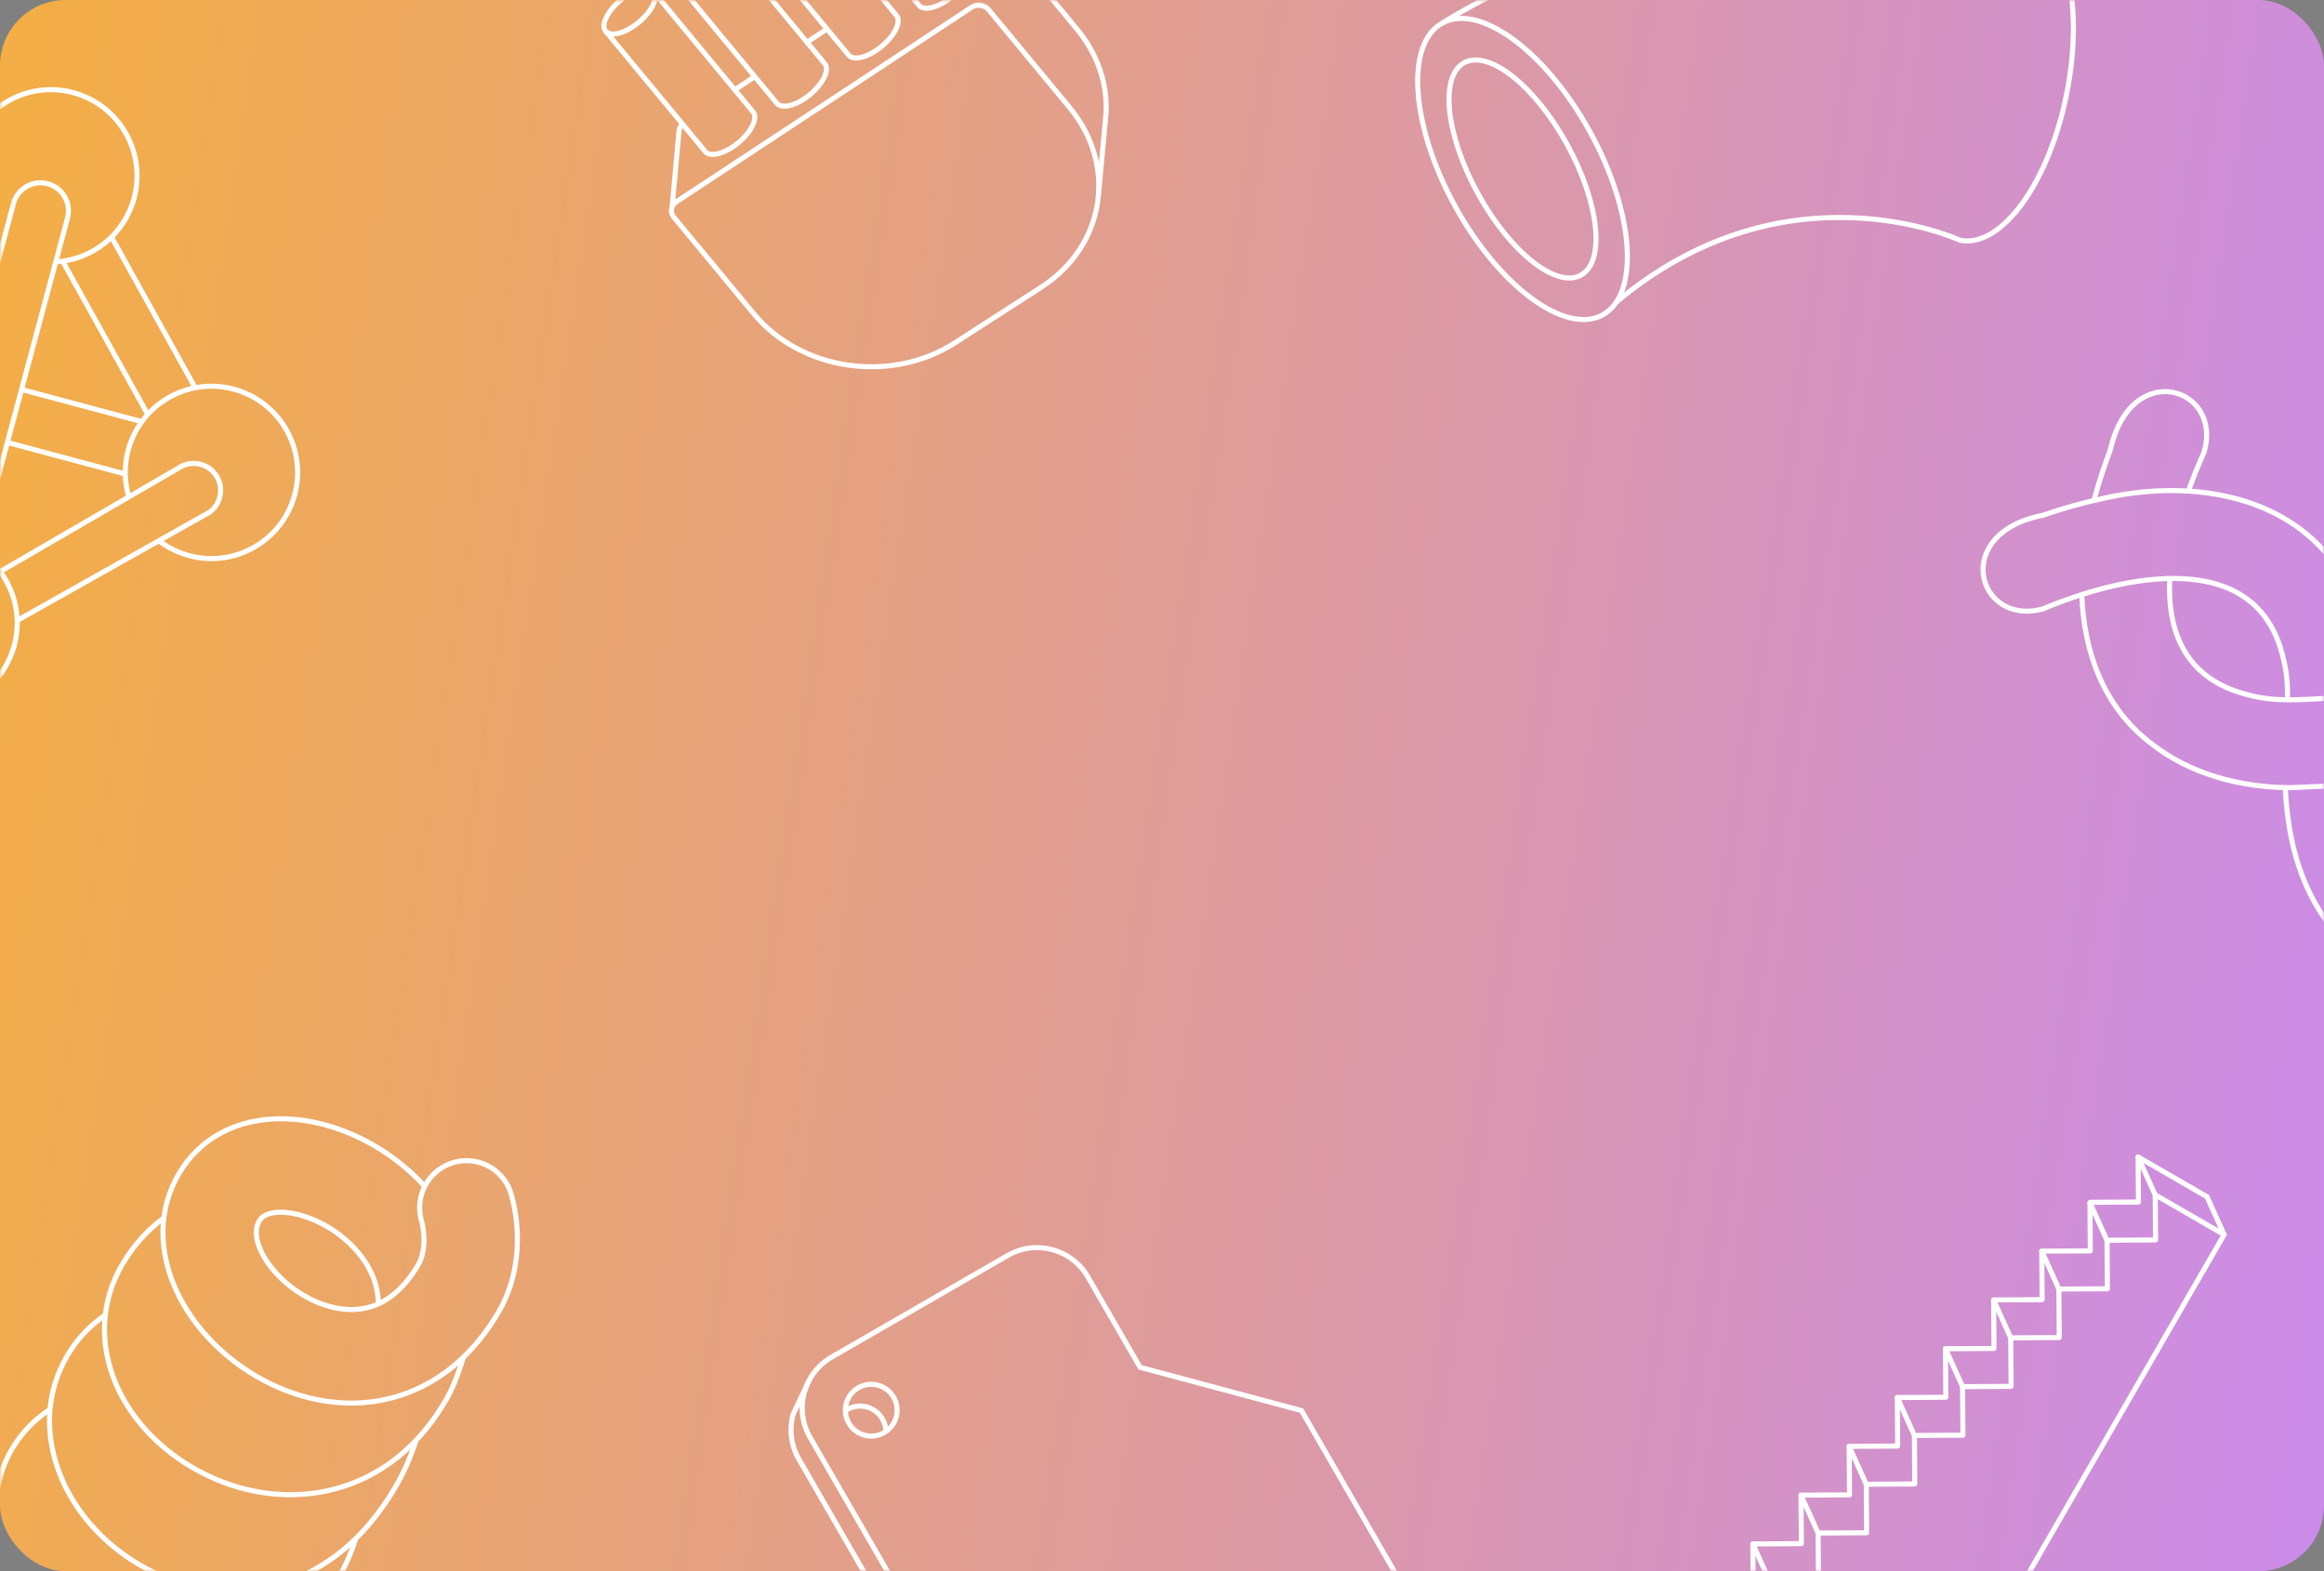<?xml version="1.0" encoding="UTF-8"?> <svg xmlns="http://www.w3.org/2000/svg" width="460" height="311" viewBox="0 0 460 311" fill="none"><rect x="0" y="0" width="460" height="311" fill="#808080" stroke="none"/> <g clip-path="url(#clip0_216_7393)"> <path d="M171.727 189.489C169.324 188.129 167.508 185.962 166.619 183.39C165.729 180.819 165.826 178.019 166.891 175.512C167.956 173.005 169.917 170.962 172.408 169.764C174.899 168.566 177.75 168.295 180.43 169.001C183.111 169.707 185.437 171.342 186.976 173.601C188.516 175.86 189.162 178.59 188.796 181.281C188.43 183.972 187.076 186.441 184.986 188.228C182.896 190.015 180.213 190.997 177.437 190.993C175.432 190.989 173.463 190.471 171.727 189.489V189.489ZM175.571 162.064L162.701 169.332C162.126 169.656 161.649 170.125 161.319 170.688C160.99 171.252 160.819 171.892 160.825 172.541V187.077C160.819 187.727 160.99 188.366 161.319 188.93C161.649 189.494 162.126 189.962 162.701 190.287L175.571 197.555C176.141 197.877 176.788 198.046 177.447 198.046C178.105 198.046 178.752 197.877 179.322 197.555L192.188 190.241C192.763 189.916 193.24 189.448 193.569 188.884C193.899 188.32 194.069 187.681 194.063 187.031V172.495C194.069 171.846 193.899 171.207 193.569 170.643C193.24 170.079 192.763 169.61 192.188 169.286L179.313 162.018C178.743 161.696 178.096 161.526 177.437 161.526C176.779 161.526 176.132 161.696 175.562 162.018" fill="#303642"></path> <path d="M317.591 179.787C317.59 177.57 318.261 175.402 319.52 173.559C320.779 171.715 322.569 170.278 324.663 169.429C326.757 168.58 329.061 168.358 331.284 168.79C333.508 169.223 335.55 170.29 337.153 171.858C338.756 173.425 339.847 175.422 340.289 177.597C340.731 179.771 340.504 182.025 339.636 184.073C338.768 186.121 337.299 187.871 335.413 189.102C333.528 190.333 331.312 190.99 329.045 190.989C327.541 190.989 326.052 190.699 324.662 190.136C323.272 189.573 322.009 188.748 320.946 187.708C319.882 186.667 319.039 185.433 318.463 184.073C317.887 182.714 317.591 181.258 317.591 179.787ZM321.595 163.522C320.935 163.52 320.286 163.689 319.714 164.011C319.142 164.333 318.667 164.797 318.336 165.356L310.905 177.948C310.576 178.505 310.402 179.138 310.402 179.782C310.402 180.426 310.576 181.058 310.905 181.616L318.336 194.203C318.667 194.762 319.142 195.226 319.714 195.548C320.286 195.87 320.935 196.039 321.595 196.037H336.458C337.122 196.043 337.776 195.876 338.353 195.554C338.929 195.232 339.408 194.766 339.74 194.203L347.172 181.616C347.501 181.058 347.674 180.426 347.674 179.782C347.674 179.138 347.501 178.505 347.172 177.948L339.736 165.356C339.404 164.794 338.925 164.328 338.348 164.005C337.771 163.683 337.118 163.516 336.453 163.522H321.595Z" fill="#303642"></path> <path d="M223.363 150.045C220.956 148.687 219.136 146.518 218.242 143.944C217.348 141.371 217.442 138.567 218.506 136.055C219.569 133.544 221.53 131.497 224.023 130.295C226.516 129.093 229.371 128.819 232.056 129.523C234.74 130.227 237.071 131.862 238.615 134.123C240.158 136.384 240.808 139.116 240.444 141.811C240.079 144.506 238.726 146.979 236.635 148.77C234.544 150.561 231.858 151.547 229.079 151.545C227.072 151.543 225.101 151.026 223.363 150.045V150.045ZM227.208 122.62L214.338 129.888C213.762 130.212 213.286 130.681 212.956 131.245C212.627 131.809 212.456 132.448 212.462 133.098V147.61C212.456 148.26 212.627 148.899 212.956 149.463C213.286 150.027 213.762 150.495 214.338 150.82L227.208 158.065C227.778 158.387 228.425 158.557 229.083 158.557C229.742 158.557 230.389 158.387 230.959 158.065L243.834 150.797C244.409 150.472 244.886 150.004 245.215 149.44C245.545 148.876 245.715 148.237 245.709 147.587V133.075C245.715 132.425 245.545 131.786 245.215 131.222C244.886 130.658 244.409 130.19 243.834 129.865L230.968 122.62C230.398 122.298 229.751 122.128 229.093 122.128C228.434 122.128 227.788 122.298 227.217 122.62" fill="#303642"></path> <path d="M145.619 163.944L136.008 185.362L126.344 163.944H115.603V195.592H122.031V169.263L131.971 191.282H139.383L149.328 169.263V195.592H156.408V163.944H145.619Z" fill="white"></path> <path d="M198.493 179.814C198.493 173.789 200.087 169.538 203.276 167.062C206.464 164.586 210.92 163.348 216.643 163.348C221.86 163.348 225.947 164.188 228.904 165.87C231.861 167.551 233.58 170.394 234.061 174.398H226.883C226.48 172.138 225.42 170.634 223.718 169.882C222.016 169.13 219.662 168.758 216.685 168.758C213.403 168.758 210.754 169.41 208.714 170.712C206.675 172.014 205.69 174.463 205.69 178.048V181.405C205.69 184.92 206.691 187.366 208.691 188.742C210.692 190.117 213.366 190.797 216.713 190.782C219.586 190.782 221.883 190.431 223.606 189.727C225.326 189.021 226.419 187.618 226.935 185.504H234.113C233.55 189.329 231.8 192.066 228.862 193.717C225.923 195.368 221.86 196.193 216.671 196.193C214.088 196.222 211.512 195.937 209 195.345C206.904 194.868 204.947 193.926 203.28 192.593C201.674 191.229 200.455 189.482 199.74 187.522C198.864 185.055 198.451 182.452 198.521 179.841" fill="white"></path> <path d="M238.146 163.976H270.366V195.625H263.239V169.616H245.277V195.625H238.146V163.976Z" fill="white"></path> <path d="M276.485 163.98H297.214C301.062 163.98 303.908 164.905 305.752 166.755C307.596 168.604 308.518 171.166 308.518 174.44C308.518 177.735 307.596 180.318 305.752 182.189C303.908 184.06 301.062 184.991 297.214 184.982H283.617V195.62H276.485V163.98ZM301.293 175.169V173.839C301.344 172.657 300.916 171.504 300.102 170.629C299.305 169.804 298.03 169.391 296.276 169.391H283.617V179.571H296.276C298.058 179.571 299.343 179.163 300.121 178.356C300.931 177.48 301.353 176.325 301.293 175.146" fill="white"></path> <path d="M381.211 163.976L371.6 185.394L361.936 163.976H351.199V195.625H357.623V169.295L367.567 191.31H374.975L384.915 169.295V195.625H392V163.976H381.211Z" fill="white"></path> <path d="M115.696 129.705H102.676V124.087H135.782V129.705H122.767V155.672H115.696V129.705Z" fill="white"></path> <path d="M140.045 124.087H147.176V136.803H151.673L164.346 124.087H172.786L157.707 139.219L173.625 155.704H164.524L151.612 142.429H147.176V155.672H140.045V124.087Z" fill="white"></path> <path d="M177.085 124.087H197.781C201.622 124.087 204.462 125.004 206.3 126.839C208.138 128.673 209.06 131.231 209.066 134.515C209.066 137.81 208.144 140.39 206.3 142.255C204.456 144.119 201.616 145.05 197.781 145.047H184.216V155.672H177.085V124.087ZM201.855 135.262V133.932C201.906 132.75 201.476 131.596 200.66 130.722C199.863 129.897 198.59 129.484 196.843 129.484H184.216V139.646H196.876C198.658 139.646 199.933 139.238 200.716 138.431C201.507 137.557 201.916 136.414 201.855 135.248V135.262Z" fill="white"></path> <path d="M277 132.593L258.133 155.672H250.5V124.087H257.617V147.152L276.442 124.087H284.085V155.672H277V132.593ZM257.43 114H263.188C263.253 115.375 263.62 116.329 264.289 116.861C264.958 117.393 265.98 117.662 267.356 117.668C268.731 117.668 269.753 117.4 270.422 116.865C271.093 116.329 271.463 115.375 271.524 114H277.282C277.222 116.47 276.388 118.346 274.778 119.63C273.168 120.914 270.694 121.556 267.356 121.556C264.046 121.556 261.579 120.922 259.957 119.653C258.335 118.385 257.492 116.5 257.43 114Z" fill="white"></path> <path d="M74.169 140.343C74.168 138.126 74.839 135.959 76.098 134.115C77.357 132.271 79.147 130.834 81.241 129.985C83.335 129.137 85.639 128.914 87.862 129.347C90.086 129.779 92.128 130.846 93.731 132.414C95.334 133.981 96.425 135.979 96.867 138.153C97.309 140.327 97.082 142.581 96.214 144.629C95.346 146.677 93.876 148.427 91.991 149.658C90.106 150.889 87.89 151.546 85.623 151.545C82.586 151.544 79.673 150.363 77.525 148.263C75.377 146.162 74.17 143.313 74.169 140.343V140.343ZM78.192 124.088C77.532 124.086 76.883 124.254 76.311 124.577C75.738 124.899 75.263 125.363 74.933 125.922L67.502 138.504C67.172 139.062 66.999 139.694 66.999 140.338C66.999 140.982 67.172 141.615 67.502 142.172L74.933 154.768C75.267 155.329 75.746 155.794 76.322 156.116C76.899 156.438 77.552 156.606 78.215 156.603H93.078C93.742 156.608 94.396 156.442 94.973 156.119C95.549 155.797 96.028 155.331 96.36 154.768L103.745 142.182C104.074 141.624 104.248 140.991 104.248 140.347C104.248 139.703 104.074 139.071 103.745 138.513L96.313 125.922C95.981 125.359 95.503 124.893 94.926 124.571C94.349 124.248 93.695 124.082 93.031 124.088H78.192Z" fill="#303642"></path> </g> <rect width="460" height="311" rx="13" fill="url(#paint0_linear_216_7393)"></rect> <mask id="mask0_216_7393" style="mask-type:alpha" maskUnits="userSpaceOnUse" x="0" y="0" width="460" height="311"> <path d="M0 13C0 5.82 5.82 0 13 0H447C454.18 0 460 5.82 460 13V298C460 305.18 454.18 311 447 311H13C5.82 311 0 305.18 0 298V13Z" fill="#D9D9D9"></path> </mask> <g mask="url(#mask0_216_7393)"> <path d="M188.312 -10.477L189.687 -11.385L193.747 -14.059C194.826 -14.771 196.361 -14.545 197.18 -13.555L213.193 5.796C217.357 10.828 219.215 16.704 218.925 22.404" stroke="white" stroke-miterlimit="10"></path> <path d="M159.341 8.609L160.918 7.573L163.692 5.744" stroke="white" stroke-miterlimit="10"></path> <path d="M145.059 18.02L146.53 17.049L149.403 15.16" stroke="white" stroke-miterlimit="10"></path> <path d="M134.387 25.852C134.478 25.3 134.8 24.781 135.341 24.427" stroke="white" stroke-miterlimit="10"></path> <path d="M126.414 4.428C129.029 2.263 130.341 -0.467 129.345 -1.672C128.348 -2.876 125.42 -2.098 122.805 0.066C120.189 2.231 118.877 4.961 119.874 6.165C120.87 7.37 123.798 6.592 126.414 4.428Z" stroke="white" stroke-miterlimit="10"></path> <path d="M119.875 6.165L139.594 29.995C140.59 31.199 143.517 30.422 146.134 28.257C148.75 26.092 150.061 23.362 149.065 22.158L129.346 -1.672" stroke="white" stroke-miterlimit="10"></path> <path d="M134.063 -3.377L153.782 20.453C154.779 21.657 157.706 20.88 160.322 18.715C162.939 16.549 164.25 13.82 163.253 12.616L143.534 -11.214" stroke="white" stroke-miterlimit="10"></path> <path d="M148.255 -12.915L167.974 10.915C168.97 12.119 171.897 11.342 174.514 9.177C177.13 7.012 178.441 4.282 177.445 3.078L157.726 -20.752" stroke="white" stroke-miterlimit="10"></path> <path d="M162.189 -22.764L181.908 1.066C182.905 2.27 185.832 1.493 188.448 -0.672C191.065 -2.837 192.376 -5.567 191.379 -6.771L171.66 -30.601" stroke="white" stroke-miterlimit="10"></path> <path d="M133.038 40.952L134.429 25.643" stroke="white" stroke-miterlimit="10"></path> <path d="M217.427 38.525L218.928 22.402" stroke="white" stroke-miterlimit="10"></path> <path d="M188.226 4.13L192.286 1.456C193.364 0.744 194.9 0.97 195.718 1.96L211.729 21.308C221.244 32.807 218.712 48.724 206.077 56.866L189.024 67.852C176.389 75.993 158.542 73.402 149.162 62.066L133.377 42.991C132.572 42.018 132.791 40.653 133.869 39.941L137.504 37.548L145.067 32.567L151.891 28.072L159.454 23.091L166.278 18.596L173.841 13.615L180.665 9.12L188.226 4.13Z" stroke="white" stroke-miterlimit="10"></path> <path d="M257.905 317.132C258.016 317.053 258.131 316.982 258.251 316.912C260.703 315.497 263.836 316.336 265.251 318.788C265.705 319.574 265.927 320.431 265.938 321.279M160.154 273.235L156.966 279.998C156.196 282.871 156.521 286.045 158.126 288.825L179.134 325.211L212.021 334.023L219.96 347.775C223.173 353.34 230.288 355.246 235.852 352.033L270.102 332.259C272.001 331.163 273.475 329.61 274.465 327.819L277.27 322.277M167.131 279.363C167.301 279.235 167.483 279.111 167.673 279.001C170.125 277.586 173.258 278.425 174.673 280.877C175.026 281.487 175.239 282.145 175.323 282.804C175.347 282.99 175.358 283.178 175.36 283.368M224.881 336.208C225.023 336.106 225.169 336.012 225.322 335.924C227.773 334.509 230.907 335.348 232.322 337.799C232.776 338.586 232.998 339.443 233.011 340.294" stroke="white" stroke-miterlimit="10"></path> <path d="M265.59 321.479C263.139 322.894 260.006 322.055 258.591 319.604C257.175 317.152 258.015 314.019 260.466 312.604C262.917 311.189 266.051 312.028 267.466 314.479C268.877 316.933 268.038 320.066 265.59 321.479ZM225.658 270.639L215.34 252.768C212.127 247.204 205.012 245.297 199.448 248.51L164.602 268.628C159.037 271.841 157.131 278.956 160.343 284.521L181.351 320.907L214.237 329.719L222.177 343.471C225.39 349.035 232.505 350.942 238.069 347.729L272.319 327.955C277.884 324.742 279.79 317.627 276.577 312.063L257.604 279.199L225.658 270.639ZM175.012 283.568C172.561 284.983 169.428 284.144 168.013 281.693C166.597 279.241 167.437 276.108 169.888 274.693C172.339 273.278 175.473 274.117 176.888 276.568C178.299 279.022 177.46 282.155 175.012 283.568ZM232.665 340.489C230.214 341.904 227.08 341.064 225.665 338.613C224.25 336.162 225.09 333.029 227.541 331.614C229.992 330.198 233.125 331.038 234.54 333.489C235.952 335.942 235.112 339.076 232.665 340.489Z" stroke="white" stroke-miterlimit="10"></path> <path d="M4.27 77.092L27.814 83.4" stroke="white" stroke-miterlimit="10"></path> <path d="M1.332 87.545L25 93.887" stroke="white" stroke-miterlimit="10"></path> <path d="M38.499 76.506L22.028 46.833" stroke="white" stroke-miterlimit="10"></path> <path d="M29.293 82.111L12.379 51.663" stroke="white" stroke-miterlimit="10"></path> <path d="M25.5 98.354C24.631 95.434 24.535 92.249 25.381 89.093C27.819 79.993 37.169 74.595 46.269 77.033C55.368 79.471 60.766 88.822 58.328 97.921C55.89 107.02 46.54 112.419 37.44 109.98C35.213 109.384 33.208 108.374 31.484 107.054" stroke="white" stroke-miterlimit="10"></path> <path d="M0.374 48.842C-5.391 44.859 -8.323 37.546 -6.405 30.39C-3.967 21.291 5.383 15.892 14.482 18.331C23.582 20.769 28.98 30.119 26.542 39.218C24.588 46.512 18.185 51.43 11.036 51.836" stroke="white" stroke-miterlimit="10"></path> <path d="M-15.026 106.316L2.667 40.284" stroke="white" stroke-miterlimit="10"></path> <path d="M-4.292 109.049L13.365 43.149" stroke="white" stroke-miterlimit="10"></path> <path d="M0.151 113.069L36.235 92.123" stroke="white" stroke-miterlimit="10"></path> <path d="M3.611 122.702L41.471 101.384" stroke="white" stroke-miterlimit="10"></path> <path d="M41.002 101.69C43.556 100.216 44.431 96.951 42.956 94.397C41.482 91.843 38.217 90.968 35.663 92.442" stroke="white" stroke-miterlimit="10"></path> <path d="M2.668 40.283C3.459 37.33 6.494 35.578 9.446 36.369C12.399 37.161 14.151 40.195 13.36 43.148" stroke="white" stroke-miterlimit="10"></path> <path d="M-18.062 139.789C-8.963 142.226 0.388 136.827 2.826 127.729C5.264 118.631 -0.135 109.279 -9.233 106.841C-18.331 104.404 -27.683 109.803 -30.121 118.901C-32.559 127.999 -27.16 137.351 -18.062 139.789Z" stroke="white" stroke-miterlimit="10"></path> <path d="M82.318 285.125C81.337 288.345 79.935 291.513 78.121 294.575C70.27 307.826 60.343 312.478 53.4 314.051C44.77 316.004 35.554 314.435 27.451 309.634C20.46 305.491 15.014 299.383 12.119 292.439C8.685 284.21 9.032 275.583 13.348 268.299" stroke="white" stroke-miterlimit="10"></path> <path d="M24.26 250.19C26.446 246.502 29.195 243.446 32.365 241.123" stroke="white" stroke-miterlimit="10"></path> <path d="M91.731 268.646C90.852 271.402 89.863 274.444 88.097 277.426" stroke="white" stroke-miterlimit="10"></path> <path d="M35.456 232.248C39.358 225.662 46.066 221.831 54.341 221.47C60.835 221.187 67.939 223.123 74.354 226.924C78.051 229.115 81.33 231.792 84.074 234.831" stroke="white" stroke-miterlimit="10"></path> <path d="M74.895 258.092C74.886 256.452 74.596 254.847 74.034 253.279C72.577 249.241 69.249 245.443 64.901 242.866C59.264 239.527 52.925 238.957 51.331 241.647" stroke="white" stroke-miterlimit="10"></path> <path d="M70.418 304.538C69.51 307.443 68.236 310.305 66.592 313.079C59.29 325.403 49.299 329.283 42.198 330.369C33.824 331.65 24.803 329.742 16.8 325.001C10.144 321.057 4.848 315.508 1.888 309.374C-1.837 301.646 -1.66 293.617 2.397 286.77" stroke="white" stroke-miterlimit="10"></path> <path d="M13.341 268.298C15.317 264.963 17.892 262.251 20.931 260.25" stroke="white" stroke-miterlimit="10"></path> <path d="M59.868 321.65C58.965 324.91 57.589 328.124 55.749 331.229C46.971 346.045 31.381 351.214 15.056 344.728C0.751 339.045 -12.737 324.363 -9.585 310.571C-8.588 306.203 -4.671 303.26 -0.371 303.343M2.4 286.765C4.347 283.478 6.947 280.895 9.894 278.959" stroke="white" stroke-miterlimit="10"></path> <path d="M88.093 277.423C80.695 289.911 70.694 294.047 63.607 295.32C55.021 296.858 45.874 295.091 37.846 290.334C31 286.278 25.699 280.427 22.921 273.858C19.561 265.923 19.951 257.465 24.264 250.185" stroke="white" stroke-miterlimit="10"></path> <path d="M35.455 232.247C31.307 239.249 31.207 247.628 35.046 255.757C38.162 262.348 43.664 268.221 50.54 272.296C58.34 276.917 67.072 278.671 75.13 277.233C81.844 276.037 91.374 272.045 98.608 259.836C104.339 250.162 102.108 239.751 101.308 236.831C100.749 234.476 99.283 232.348 97.041 231.02C92.648 228.417 86.972 229.888 84.36 234.296C82.936 236.699 82.718 239.482 83.52 241.939C83.74 242.851 84.637 247.202 82.727 250.426C79.8 255.365 76.178 258.25 71.963 258.998C68.249 259.662 63.996 258.718 59.987 256.343C53.295 252.378 49.134 245.353 51.328 241.652" stroke="white" stroke-miterlimit="10"></path> <path d="M312.915 54.465C317.793 51.782 316.573 40.198 310.191 28.59C303.808 16.982 294.679 9.747 289.801 12.429C284.923 15.111 286.143 26.696 292.526 38.303C298.909 49.911 308.037 57.147 312.915 54.465Z" stroke="white" stroke-miterlimit="10"></path> <path d="M285.481 4.569C285.481 4.569 340.557 -31.101 400.404 -17.172C408.606 -15.263 412.596 0.19 409.166 18.07C405.737 35.95 396.254 49.151 387.982 47.564C387.982 47.564 353.629 31.562 319.941 59.788" stroke="white" stroke-miterlimit="10"></path> <path d="M317.238 62.323C324.616 58.265 323.489 42.048 314.719 26.1C305.95 10.152 292.86 0.512 285.481 4.569C278.103 8.627 279.23 24.844 288 40.792C296.769 56.74 309.859 66.38 317.238 62.323Z" stroke="white" stroke-miterlimit="10"></path> <path d="M429.462 114.506C428.961 124.916 432.462 134.318 444.701 137.463C451.469 139.45 458.481 137.979 465.385 138.149C477.421 138.42 490.174 141.41 499.108 149.927C506.262 156.519 509.198 165.485 509.451 174.783" stroke="white" stroke-miterlimit="10"></path> <path d="M414.469 99.065C415.362 95.678 416.451 92.338 417.695 89.066C421.826 70.717 440.211 76.767 436.205 89.64C435.154 91.951 434.106 94.512 433.163 97.21" stroke="white" stroke-miterlimit="10"></path> <path d="M492.027 178.937C492.333 176.142 492.263 173.959 491.752 171.183C490.626 163.836 484.217 159.07 477.397 157.253C469.592 154.812 461.399 155.603 453.375 155.909C443.545 155.882 433.442 153.264 425.662 147.063C416.367 139.933 412.428 128.959 412.064 117.689" stroke="white" stroke-miterlimit="10"></path> <path d="M469.924 137.969C470.426 132.382 467.838 119.29 462.121 111.66C451.797 97.351 432.406 94.933 416.233 98.671C412.215 99.516 408.257 100.645 404.379 101.988C385.917 105.579 391.424 124.133 404.41 120.507C420.125 113.903 446.884 107.915 451.962 130.412C452.632 132.968 452.814 135.55 452.779 138.141" stroke="white" stroke-miterlimit="10"></path> <path d="M452.344 156.212C452.902 166.86 455.603 177.128 462.827 185.166C474.28 198.357 493.793 198.159 509.238 193.174C512.586 192.153 515.887 190.968 519.125 189.635C536.188 184.503 526.676 164.588 511.46 174.01C508.036 175.375 504.546 176.556 500.974 177.461C495.553 178.796 489.81 179.623 484.286 178.434C476.975 177.093 472.4 170.547 470.783 163.677C470.05 161.064 469.378 156.602 469.415 156.156" stroke="white" stroke-miterlimit="10"></path> <path d="M426.598 236.511L426.588 236.518L426.658 245.434L417.111 245.489L417.054 245.547L417.125 255.096L407.521 255.148L407.596 264.754L397.989 264.81L398.063 274.416L388.459 274.468L388.534 284.074L378.927 284.13L379 293.729L369.397 293.787L369.467 303.391L359.867 303.445L359.938 313.048L350.331 313.104L350.405 322.71L340.801 322.762L340.876 332.368L331.269 332.424L331.346 342.025L321.739 342.081L321.808 351.239L364.353 375.802L440.229 244.381L426.598 236.511Z" stroke="white" stroke-miterlimit="10" stroke-linecap="round" stroke-linejoin="round"></path> <path d="M436.843 236.883L423.212 229.014L423.205 229.016L423.275 237.932L413.728 237.987L413.671 238.045L413.742 247.594L404.138 247.646L404.213 257.252L394.605 257.308L394.68 266.914L385.076 266.966L385.146 276.569L375.544 276.628L375.617 286.226L366.014 286.285L366.084 295.889L356.48 295.94L356.555 305.546L346.947 305.602L347.022 315.208L337.418 315.26L337.493 324.866L327.886 324.922L327.963 334.523L318.356 334.579L318.422 343.741" stroke="white" stroke-miterlimit="10" stroke-linecap="round" stroke-linejoin="round"></path> <path d="M436.844 236.883L440.23 244.381" stroke="white" stroke-miterlimit="10" stroke-linecap="round" stroke-linejoin="round"></path> <path d="M423.203 229.016L426.587 236.518" stroke="white" stroke-miterlimit="10" stroke-linecap="round" stroke-linejoin="round"></path> <path d="M413.67 238.044L417.054 245.547" stroke="white" stroke-miterlimit="10" stroke-linecap="round" stroke-linejoin="round"></path> <path d="M404.136 247.646L407.519 255.148" stroke="white" stroke-miterlimit="10" stroke-linecap="round" stroke-linejoin="round"></path> <path d="M394.604 257.308L397.988 264.81" stroke="white" stroke-miterlimit="10" stroke-linecap="round" stroke-linejoin="round"></path> <path d="M385.074 266.965L388.458 274.468" stroke="white" stroke-miterlimit="10" stroke-linecap="round" stroke-linejoin="round"></path> <path d="M375.543 276.628L378.927 284.13" stroke="white" stroke-miterlimit="10" stroke-linecap="round" stroke-linejoin="round"></path> <path d="M366.012 286.285L369.395 293.787" stroke="white" stroke-miterlimit="10" stroke-linecap="round" stroke-linejoin="round"></path> <path d="M356.479 295.94L359.868 303.445" stroke="white" stroke-miterlimit="10" stroke-linecap="round" stroke-linejoin="round"></path> <path d="M346.946 305.602L350.33 313.104" stroke="white" stroke-miterlimit="10" stroke-linecap="round" stroke-linejoin="round"></path> </g> <defs> <linearGradient id="paint0_linear_216_7393" x1="3.95728e-06" y1="8.451" x2="489.506" y2="81.721" gradientUnits="userSpaceOnUse"> <stop stop-color="#F4AE44"></stop> <stop offset="1" stop-color="#CB8BE9"></stop> </linearGradient> <clipPath id="clip0_216_7393"> <rect width="325" height="84" fill="white" transform="translate(67 114)"></rect> </clipPath> </defs> </svg> 
